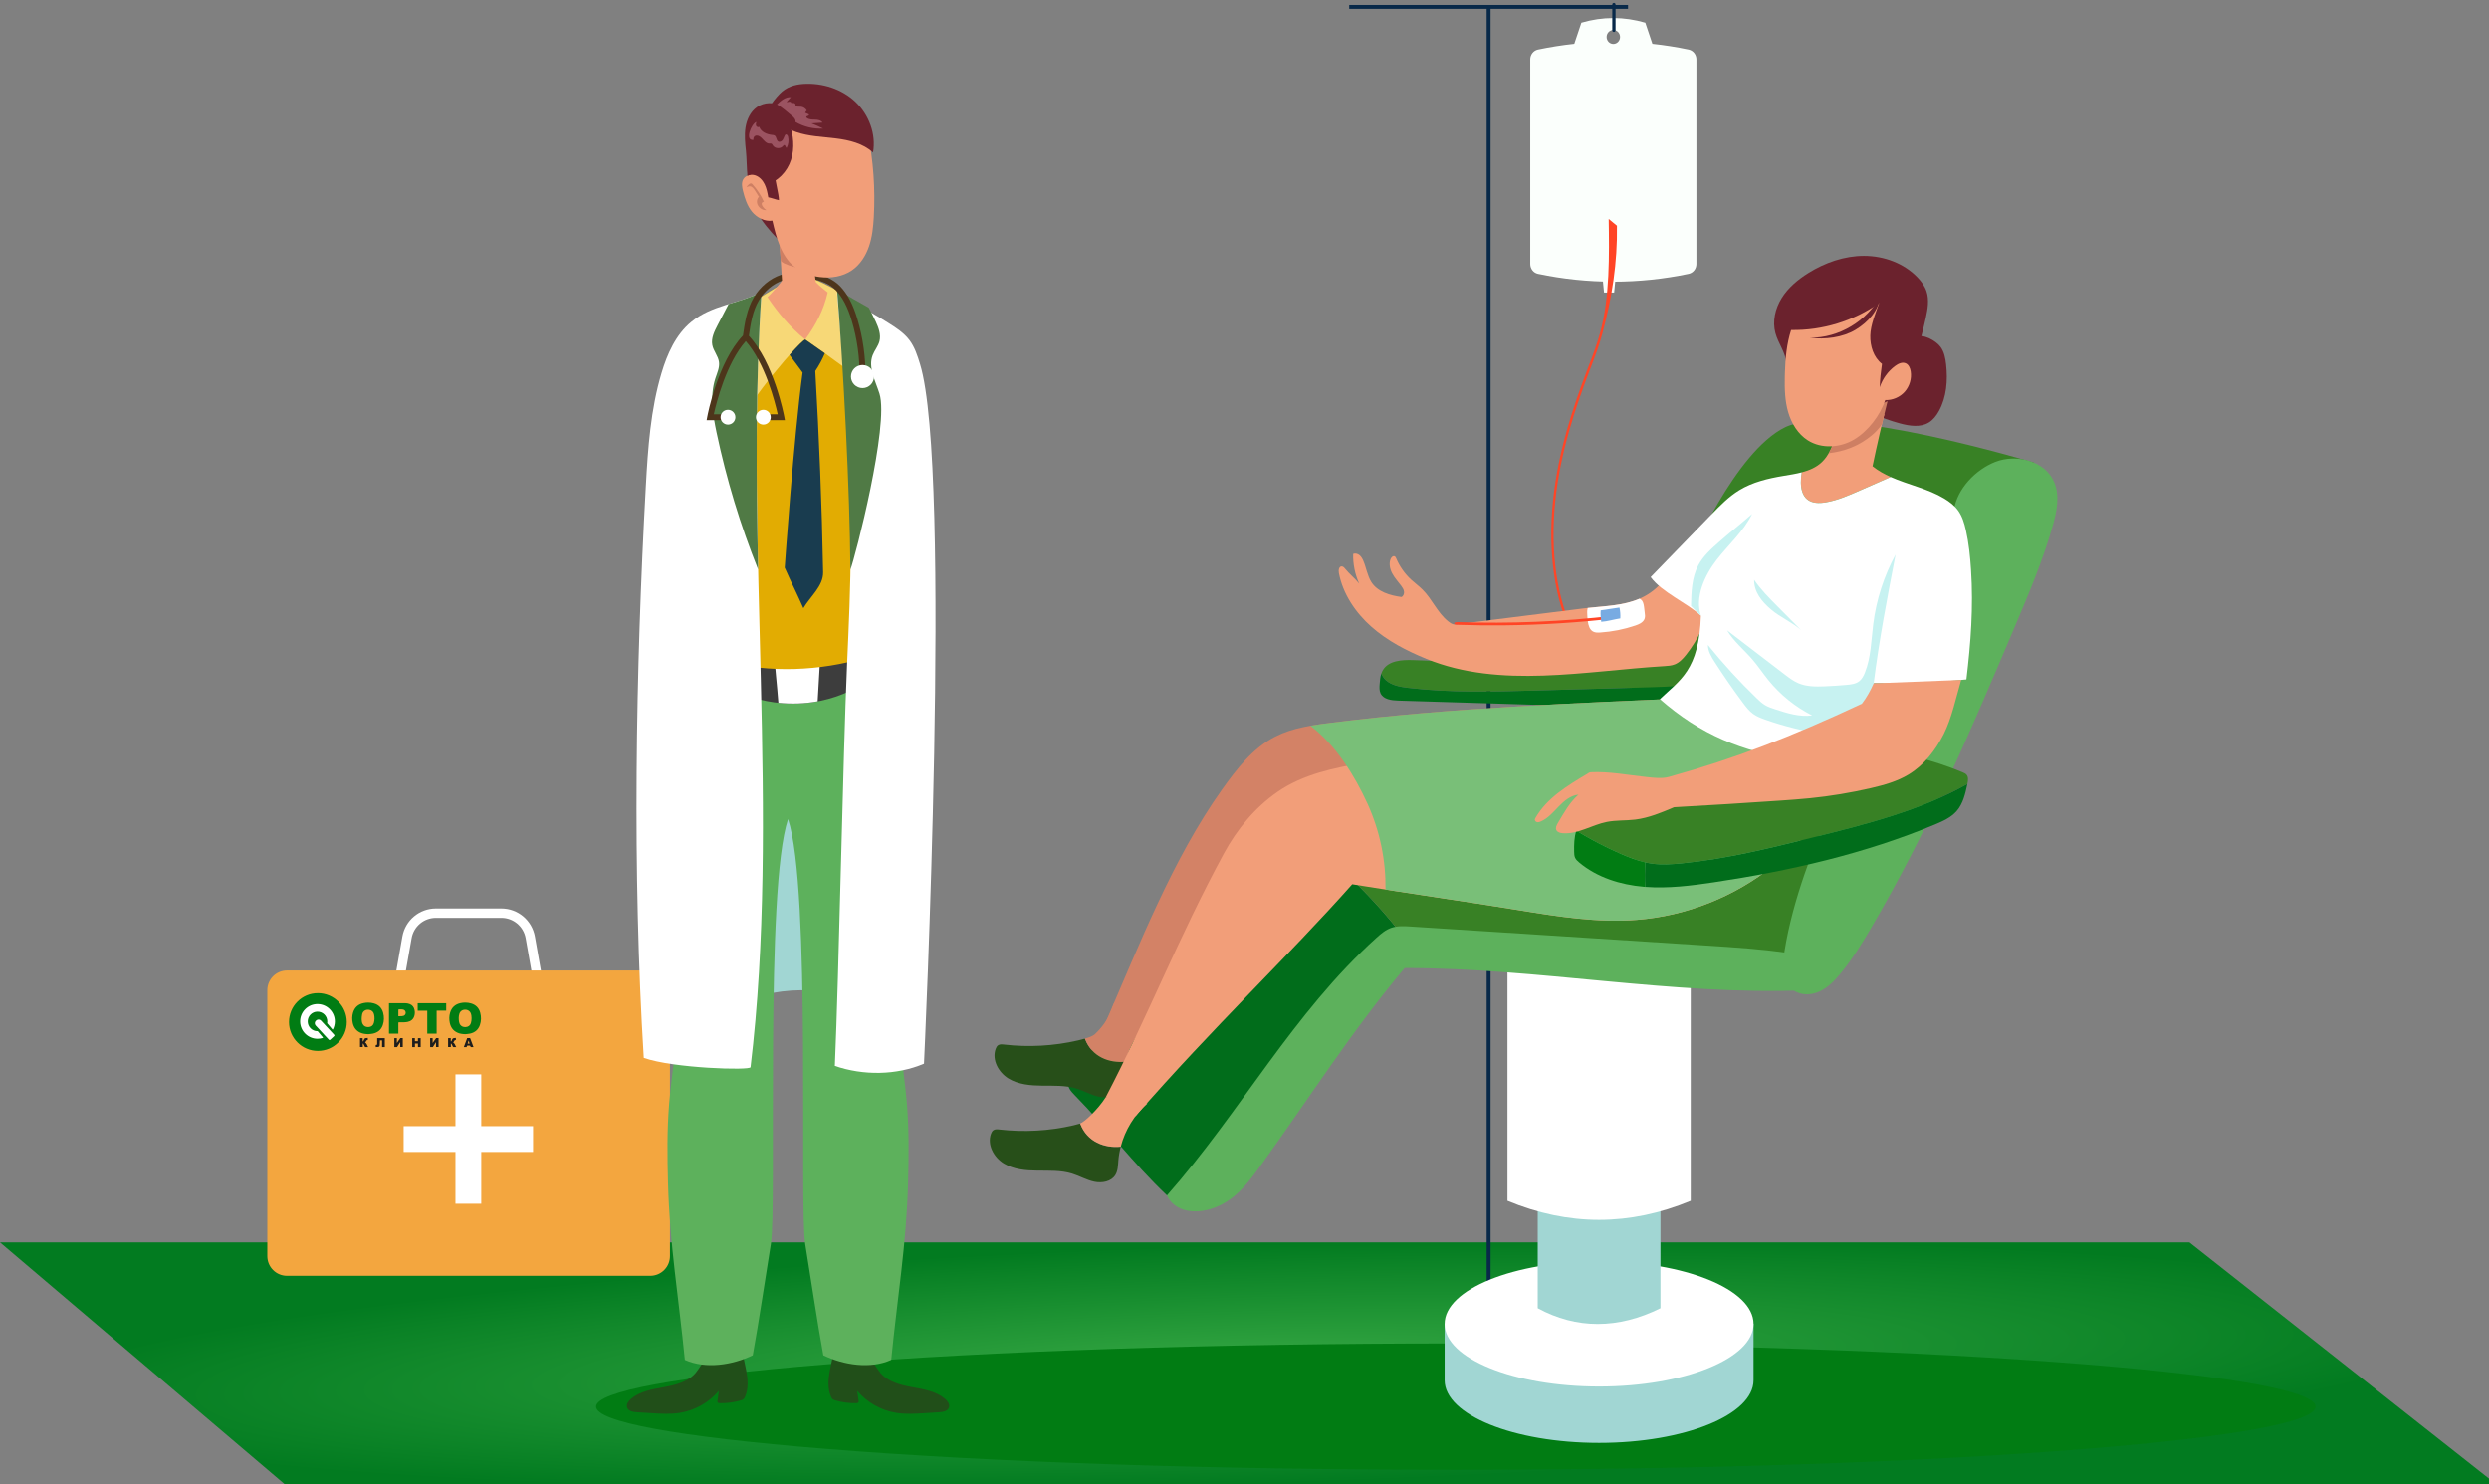 <?xml version="1.0" encoding="UTF-8"?> <svg xmlns="http://www.w3.org/2000/svg" width="689" height="411" viewBox="0 0 689 411" fill="none"><rect x="0" y="0" width="689" height="411" fill="#808080" stroke="none"/><path d="M78.834 411H691L606.065 344H-5.70077e-06L78.834 411Z" fill="url(#paint0_radial_2000_25)"></path><path d="M402.991 407C336.476 407 274.414 404.929 228.244 401.171C187.444 397.856 165 393.713 165 389.5C165 385.286 187.453 381.144 228.244 377.829C274.414 374.072 336.476 372 402.991 372C469.515 372 531.577 374.071 577.747 377.829C618.538 381.144 641 385.287 641 389.5C641 393.713 618.538 397.856 577.747 401.171C531.577 404.929 469.515 407 402.991 407Z" fill="#017C13"></path><path d="M106.681 285.915H152.778L148.07 259.334C147.271 254.823 143.368 251.548 138.79 251.548H120.668C116.09 251.548 112.187 254.822 111.388 259.334L106.681 285.915ZM149.677 283.313H109.782L113.948 259.788C114.527 256.521 117.353 254.15 120.668 254.15H138.79C142.106 254.15 144.932 256.521 145.512 259.788L149.677 283.313Z" fill="white"></path><path d="M79.451 268.731H180.008C183.018 268.731 185.459 271.173 185.459 274.186V347.814C185.459 350.826 183.019 353.269 180.008 353.269H79.451C76.441 353.269 74 350.827 74 347.814V274.186C74 271.173 76.441 268.731 79.451 268.731Z" fill="#F3A63F"></path><path d="M127.489 277.753C126.006 278.073 125.016 278.965 124.592 280.433C124.326 281.358 124.314 282.304 124.515 283.241C124.774 284.451 125.426 285.387 126.569 285.927C127.277 286.261 128.038 286.342 128.815 286.376C129.244 286.325 129.679 286.308 130.099 286.217C131.431 285.931 132.382 285.164 132.836 283.864C133.233 282.731 133.248 281.563 132.935 280.408C132.578 279.092 131.723 278.233 130.413 277.847C129.875 277.688 129.331 277.612 128.785 277.612C128.353 277.612 127.92 277.66 127.489 277.753ZM127.48 283.857C127.232 283.569 127.11 283.221 127.058 282.851C126.956 282.133 126.939 281.415 127.161 280.712C127.392 279.981 127.999 279.565 128.809 279.576C129.57 279.587 130.188 280.049 130.39 280.765C130.432 280.914 130.473 281.066 130.492 281.219C130.52 281.453 130.528 281.69 130.545 281.925C130.539 282.395 130.501 282.86 130.356 283.308C130.139 283.982 129.621 284.36 128.913 284.394C128.866 284.396 128.82 284.397 128.774 284.397C128.273 284.397 127.827 284.259 127.48 283.857ZM100.661 277.748C99.18 278.052 98.182 278.919 97.741 280.376C97.451 281.333 97.439 282.313 97.654 283.283C97.921 284.486 98.582 285.41 99.722 285.938C100.427 286.264 101.183 286.343 101.954 286.376C102.377 286.325 102.806 286.307 103.22 286.219C104.56 285.933 105.516 285.163 105.969 283.856C106.363 282.722 106.377 281.555 106.062 280.4C105.7 279.077 104.835 278.221 103.517 277.84C102.991 277.688 102.46 277.616 101.927 277.616C101.506 277.616 101.083 277.661 100.661 277.748ZM100.393 283.525C100.211 283.171 100.157 282.781 100.13 282.388C100.121 282.256 100.128 282.123 100.128 281.99C100.112 281.988 100.171 281.194 100.266 280.812C100.506 279.837 101.398 279.428 102.3 279.623C102.979 279.769 103.391 280.206 103.548 280.866C103.74 281.676 103.723 282.493 103.487 283.292C103.279 283.993 102.758 284.362 102.025 284.395C101.983 284.397 101.941 284.398 101.9 284.398C101.24 284.398 100.714 284.149 100.393 283.525ZM107.878 277.78C107.816 277.78 107.755 277.787 107.684 277.791V286.212H110.279V286.013C110.278 285.09 110.28 284.167 110.275 283.244C110.274 283.117 110.308 283.073 110.44 283.075C110.913 283.081 111.386 283.09 111.859 283.072C112.185 283.06 112.516 283.032 112.835 282.965C113.748 282.772 114.402 282.261 114.69 281.346C114.863 280.796 114.875 280.23 114.763 279.67C114.606 278.884 114.17 278.307 113.404 278.01C112.996 277.851 112.569 277.786 112.136 277.784C111.422 277.78 110.709 277.779 109.995 277.779C109.289 277.779 108.583 277.78 107.878 277.78ZM110.275 281.04C110.275 280.567 110.272 280.095 110.278 279.623C110.279 279.574 110.337 279.484 110.368 279.483C110.821 279.481 111.278 279.435 111.721 279.577C112.076 279.691 112.309 280.038 112.305 280.445C112.302 280.829 112.064 281.159 111.715 281.275C111.37 281.39 111.019 281.385 110.658 281.38C110.532 281.378 110.404 281.376 110.275 281.379V281.04ZM115.624 277.79V279.86H118.281V286.219H120.874V279.847H123.52V277.79H115.624Z" fill="#017C13"></path><path d="M110.759 288.625C110.553 288.926 109.918 289.948 109.918 289.948C109.862 289.95 109.235 289.946 109.163 289.946V287.464H109.862V288.771C109.874 288.775 109.886 288.779 109.898 288.783C110.027 288.597 110.157 288.411 110.285 288.224C110.437 288 110.778 287.514 110.829 287.458C111.065 287.458 111.298 287.454 111.498 287.454V289.933H110.794V288.634C110.783 288.631 110.771 288.628 110.759 288.625Z" fill="#1D1D1D"></path><path d="M120.669 288.625C120.462 288.926 119.828 289.948 119.828 289.948C119.771 289.95 119.145 289.946 119.073 289.946V287.464H119.771V288.771C119.784 288.775 119.796 288.779 119.808 288.783C119.937 288.597 120.066 288.411 120.194 288.224C120.347 288 120.688 287.514 120.739 287.458C120.975 287.458 121.208 287.454 121.408 287.454V289.933H120.704V288.634C120.692 288.631 120.681 288.628 120.669 288.625Z" fill="#1D1D1D"></path><path d="M106.528 287.469V289.942H105.774V288.095H105.172C105.172 288.166 105.175 288.239 105.172 288.31C105.157 288.707 105.157 289.105 105.119 289.5C105.095 289.75 104.917 289.895 104.665 289.918C104.451 289.938 104.236 289.939 104.015 289.949V289.37C104.051 289.368 104.079 289.365 104.107 289.364C104.343 289.356 104.41 289.292 104.413 289.049C104.418 288.692 104.415 288.334 104.415 287.977C104.415 287.811 104.415 287.645 104.415 287.469H106.528Z" fill="#1D1D1D"></path><path d="M114.113 287.469H114.855V288.32H115.694V287.478H116.455V289.943H115.702V288.962H114.867V289.949H114.113V287.469Z" fill="#1D1D1D"></path><path d="M101.818 287.407V288.005C101.523 287.974 101.393 288.158 101.291 288.398C101.249 288.498 101.152 288.574 101.078 288.663C101.536 288.942 101.62 289.488 101.914 289.947C101.621 289.947 101.365 289.952 101.109 289.942C101.07 289.941 101.019 289.881 100.997 289.836C100.882 289.611 100.78 289.378 100.661 289.155C100.62 289.078 100.541 289.022 100.479 288.956C100.462 288.965 100.445 288.974 100.428 288.983V289.935H99.665V287.467H100.405V288.37C100.423 288.382 100.441 288.394 100.459 288.405C100.52 288.343 100.598 288.29 100.637 288.217C100.711 288.075 100.764 287.921 100.826 287.772C100.895 287.605 101.021 287.498 101.197 287.471C101.399 287.44 101.603 287.428 101.818 287.407Z" fill="#1D1D1D"></path><path d="M126.296 289.947C126.002 289.947 125.755 289.953 125.509 289.942C125.463 289.941 125.401 289.887 125.377 289.84C125.26 289.616 125.16 289.382 125.041 289.159C124.999 289.081 124.921 289.023 124.859 288.956C124.84 288.964 124.821 288.972 124.803 288.98V289.938H124.043V287.463H124.785V288.369C124.924 288.4 124.973 288.307 125.013 288.222C125.082 288.077 125.138 287.926 125.2 287.777C125.27 287.611 125.39 287.5 125.569 287.473C125.771 287.443 125.976 287.427 126.193 287.404V288.008C125.917 287.98 125.783 288.133 125.686 288.363C125.638 288.477 125.534 288.567 125.456 288.668C125.916 288.94 125.993 289.49 126.296 289.947Z" fill="#1D1D1D"></path><path d="M129.745 288.159C129.733 288.16 129.721 288.162 129.709 288.163C129.625 288.441 129.541 288.719 129.456 289.002H130.002C129.913 288.711 129.829 288.435 129.745 288.159ZM129.167 289.943H128.393C128.707 289.105 129.015 288.282 129.324 287.456C129.578 287.456 129.82 287.452 130.062 287.459C130.1 287.46 130.16 287.499 130.173 287.534C130.47 288.318 130.761 289.104 131.054 289.89C131.057 289.9 131.054 289.913 131.054 289.948C130.823 289.948 130.59 289.951 130.358 289.944C130.326 289.943 130.283 289.9 130.268 289.866C130.235 289.793 130.229 289.707 130.19 289.639C130.163 289.592 130.1 289.54 130.05 289.537C129.855 289.526 129.658 289.54 129.462 289.53C129.331 289.523 129.257 289.558 129.24 289.698C129.23 289.777 129.195 289.853 129.167 289.943Z" fill="#1D1D1D"></path><path d="M96 283C96 287.418 92.418 291 88 291C83.582 291 80 287.418 80 283C80 278.582 83.582 275 88 275C92.418 275 96 278.582 96 283Z" fill="#017C13"></path><path d="M88.038 278.026C85.267 277.943 83.003 280.207 83.086 282.978C83.164 285.578 85.32 287.653 87.922 287.636C88.417 287.633 88.895 287.554 89.344 287.412C89.407 287.392 89.429 287.315 89.387 287.264L87.962 285.572C87.944 285.551 87.918 285.539 87.89 285.539C86.381 285.539 85.16 284.305 85.181 282.792C85.201 281.332 86.392 280.141 87.851 280.121C89.365 280.1 90.599 281.321 90.599 282.83C90.599 282.981 90.587 283.13 90.563 283.274C90.558 283.301 90.566 283.328 90.583 283.349L92.012 285.046C92.054 285.096 92.134 285.087 92.164 285.029C92.494 284.388 92.685 283.664 92.695 282.896C92.73 280.277 90.656 278.105 88.038 278.026Z" fill="white"></path><path d="M88.869 282.606C88.514 282.222 87.915 282.199 87.531 282.554L87.442 282.636C87.059 282.992 87.036 283.59 87.391 283.974L91.051 287.926C91.137 288.019 91.283 288.025 91.376 287.939L92.516 286.883C92.609 286.797 92.615 286.651 92.528 286.558L88.869 282.606Z" fill="white"></path><path d="M111.741 318.973L111.741 311.835L126.081 311.835V297.494H133.22V311.835L147.561 311.835V318.973H133.22V333.315H126.081V318.973H111.741Z" fill="white"></path><path d="M240.814 376.453C242.047 377.412 242.693 378.93 243.698 380.127C245.81 382.643 249.26 383.509 252.49 384.102C255.72 384.695 259.159 385.239 261.649 387.382C262.337 387.974 262.975 388.857 262.7 389.721C262.373 390.748 261.058 390.991 259.984 391.058C258.642 391.142 257.301 391.226 255.959 391.309C253.332 391.473 250.68 391.635 248.081 391.218C243.916 390.549 240.015 388.345 237.291 385.122C237.437 386.126 237.53 386.871 237.676 387.874C237.696 388.011 237.714 388.158 237.652 388.282C237.544 388.496 237.26 388.533 237.021 388.539C235.05 388.585 233.071 388.321 231.18 387.761C230.958 387.695 230.733 387.623 230.548 387.483C230.301 387.296 230.153 387.009 230.031 386.725C229.07 384.482 229.261 381.919 229.713 379.522C230.166 377.125 230.865 374.749 230.872 372.309C230.873 371.534 230.886 370.597 231.553 370.202C231.868 370.016 232.253 370.01 232.619 370.009C234.572 370.003 236.762 370.093 238.107 371.512C239.245 372.713 239.507 375.437 240.814 376.453Z" fill="#214F19"></path><path d="M195.478 376.453C194.245 377.412 193.599 378.93 192.594 380.127C190.482 382.643 187.032 383.509 183.802 384.102C180.571 384.695 177.132 385.239 174.642 387.382C173.955 387.974 173.317 388.857 173.592 389.721C173.919 390.748 175.234 390.991 176.307 391.058C177.649 391.142 178.991 391.226 180.333 391.309C182.959 391.473 185.612 391.635 188.211 391.218C192.376 390.549 196.277 388.345 199.001 385.122C198.855 386.126 198.761 386.871 198.615 387.874C198.595 388.011 198.577 388.158 198.639 388.282C198.748 388.496 199.032 388.533 199.27 388.539C201.242 388.585 203.22 388.321 205.111 387.761C205.333 387.695 205.559 387.623 205.744 387.483C205.99 387.296 206.138 387.009 206.26 386.725C207.222 384.482 207.031 381.919 206.578 379.522C206.126 377.125 205.426 374.749 205.42 372.309C205.418 371.534 205.406 370.597 204.738 370.202C204.423 370.016 204.038 370.01 203.672 370.009C201.719 370.003 199.529 370.093 198.185 371.512C197.047 372.713 196.785 375.437 195.478 376.453Z" fill="#214F19"></path><path d="M242.264 278.841C229.597 272.502 213.887 272.656 201.346 279.241C199.942 277.361 200.027 274.419 199.823 272.08C198.938 261.907 198.648 251.608 200.274 241.527C201.65 232.995 204.576 224.387 210.601 218.195C212.946 215.785 215.9 213.724 219.25 213.443C224.69 212.987 229.365 217.244 232.537 221.691C238.249 229.698 241.573 239.24 243.142 248.952C244.71 258.665 242.989 269.03 242.264 278.841Z" fill="#A1D6D3"></path><path d="M185.235 305.661C185.696 300.033 186.564 294.446 187.121 288.826C190.396 255.822 182.943 222.241 188.133 189.483L218.146 187.26L248.159 189.483C253.35 222.241 245.896 255.822 249.171 288.826C249.728 294.446 250.596 300.032 251.057 305.661C251.652 312.922 251.568 320.22 251.373 327.503C250.914 344.696 248.392 359.438 246.709 376.554C240.983 379.144 233.581 377.998 227.914 375.282C226.101 365.328 224.533 354.489 222.906 344.503C221.192 333.992 224.591 246 218.147 226.806C211.702 246 215.101 333.992 213.387 344.503C211.759 354.489 210.192 365.328 208.379 375.282C202.712 377.998 195.309 379.144 189.584 376.554C187.901 359.438 185.379 344.696 184.92 327.503C184.724 320.22 184.64 312.922 185.235 305.661Z" fill="#5DB15C"></path><path d="M235.139 179.65C235.447 183.518 235.524 187.405 235.37 191.283C224.844 196.314 212.392 195.896 201.989 190.618C202.011 186.856 202.588 182.942 203.206 179.231L235.139 179.65Z" fill="#3D3D3D"></path><path d="M227.197 179.545L226.344 194.192C222.761 194.853 219.093 194.984 215.469 194.601C215.103 189.554 214.457 184.366 214.206 179.375L227.197 179.545Z" fill="white"></path><path d="M239.146 182.197C244.442 150.573 245.486 120.391 242.877 88.432C236.862 83.093 229.841 78.891 222.294 76.114C220.272 76.546 219.025 77.087 217.264 78.171C213.865 80.263 210.467 82.355 207.068 84.447C205.327 100.571 201.475 116.534 199.145 132.584C196.816 148.633 195.945 165.194 199.932 180.914C200.166 181.835 200.632 182.195 200.874 183.114C212.786 186.438 227.3 185.746 239.146 182.197Z" fill="#E2AC02"></path><path d="M203.679 119.001C202.648 121.317 201.593 123.784 200.196 125.903C202.506 112.098 205.568 98.332 207.068 84.447C210.466 82.355 213.865 80.263 217.263 78.171C219.025 77.087 220.271 76.546 222.294 76.114C229.841 78.891 236.862 83.093 242.877 88.432C243.456 95.536 243.845 102.549 244.057 109.512C237.128 104.258 229.832 98.765 222.903 94.018C221.592 94.276 207.475 110.469 203.679 119.001Z" fill="#F7D877"></path><path d="M207.763 295.51C216.088 226.379 206.023 150.342 210.819 80.877C204.22 84.183 197.022 84.459 191.33 89.158C187.071 92.675 184.716 97.987 183.132 103.281C180.102 113.404 179.372 124.054 178.788 134.605C175.945 185.999 175.02 241.553 178.217 292.926C186.506 295.831 207.652 296.431 207.763 295.51Z" fill="white"></path><path d="M198.032 104.774C198.513 103.301 199.226 101.81 199.034 100.289C198.819 98.572 197.489 97.214 197.172 95.516C196.823 93.654 197.741 91.776 198.629 90.072C199.649 88.112 200.67 86.153 201.69 84.194C204.726 83.248 207.833 82.372 210.818 80.876C209.094 105.846 209.293 131.667 209.865 157.71C204.953 145.447 201.092 132.722 198.349 119.72C197.315 114.813 196.453 109.609 198.032 104.774Z" fill="#507A45"></path><path d="M227.86 158.442C227.931 162.273 224.349 165.106 222.386 168.396C220.783 164.712 218.823 160.871 217.22 157.187C217.22 157.187 219.704 121.436 222.177 103.163C220.965 101.496 219.766 99.888 218.566 98.279C220.801 95.767 222.49 94.099 222.903 94.018C224.696 95.246 226.513 96.525 228.342 97.836C227.617 99.551 226.73 101.197 225.692 102.742C226.75 121.152 227.521 140.004 227.86 158.442Z" fill="#193C4F"></path><path d="M255.778 294.53C248.141 297.782 238.948 297.853 231.102 295.145C232.227 269.699 233.353 209.668 234.479 184.221C234.964 173.254 235.484 162.283 235.49 151.305C235.505 119.926 233.633 104.001 231.698 81.092C236.388 84.041 241.085 86.379 245.774 89.327C247.966 90.705 250.208 92.129 251.764 94.198C253.213 96.124 253.964 98.474 254.674 100.778C263.651 129.923 255.778 294.53 255.778 294.53Z" fill="white"></path><path d="M243.454 94.487C243.095 95.876 242.093 97.008 241.576 98.347C240.248 101.794 242.352 105.488 243.46 109.013C246.178 117.661 236.735 154.389 235.414 157.711C235.237 135.938 233.499 101.802 231.699 80.097C234.624 81.937 237.553 83.538 240.48 85.199C241.163 86.453 241.817 87.723 242.413 89.021C243.202 90.742 243.928 92.654 243.454 94.487Z" fill="#507A45"></path><path d="M195.789 115.383C195.905 114.767 198.673 100.325 205.671 92.898C206.159 89.443 206.741 85.57 208.692 82.305C210.439 79.381 213.164 77.122 216.166 76.108C221.039 74.463 228.78 75.321 232.536 79.221C234.608 81.372 236.136 84.269 237.345 88.335C238.884 93.515 239.634 98.881 239.576 104.282C239.571 104.73 239.206 105.089 238.76 105.089C238.757 105.089 238.754 105.089 238.752 105.089C238.301 105.084 237.94 104.715 237.945 104.264C238.001 99.026 237.274 93.823 235.782 88.8C234.65 84.993 233.246 82.309 231.361 80.353C228.083 76.949 220.999 76.198 216.688 77.654C214.086 78.532 211.62 80.584 210.092 83.142C208.33 86.088 207.767 89.728 207.304 92.996C214.234 100.451 216.98 114.769 217.094 115.383L217.275 116.349H211.308C210.858 116.349 210.493 115.984 210.493 115.533C210.493 115.083 210.858 114.717 211.308 114.717H215.288C214.56 111.434 211.83 100.579 206.442 94.468C201.053 100.579 198.324 111.433 197.595 114.717H201.575C202.025 114.717 202.391 115.082 202.391 115.533C202.391 115.984 202.025 116.349 201.575 116.349H195.609L195.789 115.383Z" fill="#4D351B"></path><path d="M211.308 117.585C210.176 117.585 209.258 116.667 209.258 115.534C209.258 114.401 210.176 113.482 211.308 113.482C212.441 113.482 213.359 114.401 213.359 115.534C213.359 116.667 212.441 117.585 211.308 117.585Z" fill="white"></path><path d="M201.516 117.585C200.384 117.585 199.466 116.667 199.466 115.534C199.466 114.401 200.384 113.482 201.516 113.482C202.649 113.482 203.567 114.401 203.567 115.534C203.567 116.667 202.649 117.585 201.516 117.585Z" fill="white"></path><path d="M238.76 107.468C236.997 107.468 235.568 106.038 235.568 104.274C235.568 102.51 236.997 101.08 238.76 101.08C240.523 101.08 241.953 102.51 241.953 104.274C241.953 106.038 240.523 107.468 238.76 107.468Z" fill="white"></path><path d="M225.176 69.305C225.203 72.238 225.414 75.169 225.809 78.076C226.856 79.203 227.932 80.003 229.124 80.976C228.018 85.866 225.86 89.97 222.903 94.017C218.887 90.798 215.294 86.557 212.445 82.269C213.908 80.979 216.485 77.832 216.476 77.699C216.264 74.321 216.053 70.943 215.84 67.565L225.176 69.305Z" fill="#F29E79"></path><path d="M216.125 72.104C216.031 70.591 215.936 69.078 215.841 67.565L225.176 69.305C225.191 70.871 225.262 72.436 225.38 73.996C222.6 75.191 216.188 73.099 216.125 72.104Z" fill="#CE7F63"></path><path d="M208.434 42.918C206.711 46.436 206.392 50.619 207.562 54.358C209.492 60.526 214.175 65.251 218.854 69.706C218.519 60.159 218.587 51.03 216.279 41.761C215.789 39.794 214.743 37.456 212.718 37.377C211.398 37.326 210.235 38.377 209.729 39.598C209.223 40.819 209.016 41.731 208.434 42.918Z" fill="#6B222D"></path><path d="M240.242 36.865C241.763 44.47 242.32 52.267 241.895 60.011C241.744 62.777 241.462 65.567 240.569 68.189C239.676 70.811 238.122 73.279 235.84 74.847C233.278 76.609 229.995 77.095 226.911 76.71C224.372 76.393 221.864 75.494 219.89 73.866C216.182 70.809 214.889 65.777 213.804 61.094C211.743 61.431 209.461 60.24 208.148 58.614C206.835 56.988 206.174 54.938 205.672 52.908C205.405 51.828 205.19 50.621 205.74 49.654C206.358 48.568 207.828 48.163 209.018 48.537C210.209 48.911 211.12 49.915 211.666 51.038C212.212 52.161 212.443 53.406 212.668 54.635C213.599 54.806 214.697 55.257 215.628 55.428C215.615 53.772 214.547 50.084 214.533 48.427C217.364 47.201 217.493 44.563 218.269 41.576C219.046 38.589 217.564 34.799 217.221 31.732C223.389 33.109 233.955 36.211 240.242 36.865Z" fill="#F29E79"></path><path d="M210.094 54.537C209.723 53.943 209.352 53.349 208.981 52.755C208.649 52.224 208.224 51.634 207.599 51.594C207.267 51.573 206.949 51.719 206.648 51.861C206.812 51.517 207.063 51.214 207.37 50.987C207.559 50.848 207.803 50.734 208.022 50.819C208.139 50.864 208.227 50.959 208.311 51.052C209.602 52.479 210.667 54.111 211.455 55.868C211.146 55.921 210.863 56.088 210.857 56.402C210.852 56.716 211.004 57.012 211.186 57.267C211.45 57.636 211.784 57.954 212.166 58.198C210.946 58.295 209.736 57.338 209.548 56.13C209.471 55.634 209.652 54.773 210.094 54.537Z" fill="#CE7F63"></path><path d="M218.525 34.162C219.647 37.401 220.024 40.994 218.977 44.258C217.929 47.522 215.294 50.375 211.95 51.122C211.412 49.953 210.645 48.612 209.584 47.886C208.933 47.44 207.689 48.531 206.908 48.645C206.701 46.711 206.7 43.784 206.493 41.85C206.259 39.663 206.026 37.446 206.373 35.275C206.72 33.103 207.722 30.946 209.515 29.673C211.503 28.262 214.343 28.179 216.41 29.472C218.018 30.478 217.904 32.369 218.525 34.162Z" fill="#6B222D"></path><path d="M216.804 33.94C217.477 35.287 218.928 36.054 220.348 36.55C223.871 37.782 227.671 37.874 231.375 38.331C235.079 38.787 238.921 39.711 241.676 42.229C242.576 37.128 240.53 31.7 236.754 28.157C232.977 24.614 227.639 22.927 222.472 23.234C219.923 23.385 217.634 24.125 215.829 25.998C214.74 27.128 213.466 28.604 212.968 30.119C212.645 31.099 212.661 32.242 213.24 33.095L216.804 33.94Z" fill="#6B222D"></path><path d="M209.292 34.79C209.416 35.136 209.908 35.354 210.16 35.088C210.631 36.516 212.259 37.226 213.755 37.362C213.986 37.383 214.228 37.398 214.425 37.52C214.993 37.873 214.853 38.875 215.442 39.194C215.851 39.416 216.373 39.144 216.642 38.765C216.911 38.385 217.022 37.917 217.244 37.508C217.298 37.409 217.363 37.308 217.465 37.258C217.774 37.105 218.064 37.508 218.146 37.843C218.4 38.881 218.258 40.011 217.754 40.952C217.409 40.823 217.444 40.128 217.078 40.164C216.937 40.178 216.845 40.31 216.757 40.42C216.066 41.29 214.498 41.193 213.92 40.244C213.813 40.07 213.724 39.863 213.538 39.779C213.379 39.706 213.195 39.746 213.02 39.751C212.13 39.775 211.512 38.924 210.896 38.281C210.498 37.866 209.981 37.488 209.408 37.529C208.814 37.571 208.426 38.166 208.587 38.717C206.029 39.11 207.948 34.27 209.372 33.761C209.267 34.054 209.182 34.483 209.292 34.79Z" fill="#9B5361"></path><path d="M223.878 31.864C223.934 31.896 223.998 31.812 223.975 31.751C223.953 31.691 223.888 31.659 223.828 31.633C223.516 31.498 223.203 31.363 222.89 31.228C222.968 30.979 223.128 30.757 223.34 30.605C223.013 30.034 222.409 29.63 221.756 29.547C221.201 29.477 220.585 29.615 220.114 29.313C220.351 29.127 220.209 28.706 219.935 28.58C219.661 28.454 219.342 28.527 219.05 28.601C219.151 28.349 218.808 28.133 218.538 28.157C218.268 28.181 217.995 28.315 217.736 28.235C218.137 27.792 218.539 27.351 218.94 26.909C217.452 26.785 216.164 27.871 215.094 28.914C216.567 29.776 217.994 31.036 219.3 32.134C219.801 32.555 220.336 33.126 220.2 33.765C222.497 35.117 225.202 35.763 227.861 35.595C226.807 35.07 225.73 34.592 224.634 34.163C225.655 34.09 226.676 34.017 227.697 33.945C227.275 33.291 226.393 33.14 225.616 33.121C224.839 33.101 223.992 33.13 223.371 32.662C223.277 32.592 223.183 32.492 223.196 32.376C223.231 32.076 223.841 32.163 223.878 31.864Z" fill="#9B5361"></path><path d="M448.061 68.288H442.785L444.022 81H446.825L448.061 68.288Z" fill="#FBFFFC"></path><path d="M435.791 12.147L437.755 6.289C443.653 4.57 449.55 4.57 455.447 6.289L457.411 12.147C460.778 12.508 464.132 13.037 467.461 13.736C468.707 13.997 469.601 15.141 469.601 16.463V73.102C469.601 74.426 468.705 75.569 467.459 75.831C453.693 78.723 439.51 78.723 425.743 75.831C424.497 75.569 423.601 74.426 423.601 73.102V16.463C423.601 15.14 424.496 13.997 425.741 13.735C429.071 13.037 432.425 12.508 435.791 12.147ZM446.601 12.183C447.627 12.183 448.459 11.318 448.459 10.249C448.459 9.181 447.627 8.315 446.601 8.315C445.575 8.315 444.743 9.181 444.743 10.249C444.744 11.318 445.575 12.183 446.601 12.183Z" fill="#FBFFFC"></path><path d="M435.298 175.783L435.779 175.134C430.969 166.019 429.06 152.709 430.544 138.617C431.959 125.18 436.069 113.047 439.904 102.951L440.346 101.792C441.493 98.785 442.68 95.676 443.566 92.373C446.274 82.277 447.756 72.663 447.601 62.5L445.316 60.618C445.469 70.679 445.643 82.082 442.989 91.977C442.12 95.213 440.946 98.291 439.809 101.268L439.367 102.43C435.502 112.607 431.358 124.845 429.925 138.45C428.41 152.834 430.369 166.441 435.298 175.783Z" fill="#FF4526"></path><path d="M373.488 1.372H450.668V2.453H412.619V358.288H411.537V2.453H373.488V1.372Z" fill="#082949"></path><path d="M446.759 8.851C447.01 8.851 447.213 8.648 447.213 8.397V1.251C447.213 1.001 447.01 0.797 446.759 0.797C446.508 0.797 446.305 1.001 446.305 1.251V8.397C446.305 8.648 446.508 8.851 446.759 8.851Z" fill="#082949"></path><path d="M424.006 366.589C429.642 365.478 435.97 364.855 442.657 364.855C449.344 364.855 455.672 365.478 461.309 366.589H485.411V382.198C485.411 391.776 466.269 399.541 442.657 399.541C419.045 399.541 399.903 391.776 399.903 382.198V366.589H424.006Z" fill="#A1D6D3"></path><path d="M442.658 383.932C419.045 383.932 399.904 376.167 399.904 366.589C399.904 357.011 419.045 349.246 442.658 349.246C466.27 349.246 485.411 357.011 485.411 366.589C485.411 376.167 466.27 383.932 442.658 383.932Z" fill="white"></path><path d="M425.67 362.246C436.37 368.064 447.929 368.064 459.644 362.246V331.457H425.671L425.67 362.246Z" fill="#A1D6D3"></path><path d="M417.295 332.494C434.204 339.531 451.111 339.531 468.019 332.494V256.461H417.295V332.494Z" fill="white"></path><path d="M295.705 299.835C295.808 299.157 296.245 298.567 296.67 298.003C311.472 278.362 326.274 258.72 341.077 239.078C344.637 234.354 348.326 229.512 353.552 226.332C353.584 226.313 353.616 226.296 353.648 226.277C367.877 236.579 380.656 248.469 390.721 262.333L390.5 262.314C384.567 268.72 378.871 275.309 373.426 282.066C359.657 299.147 346.892 317.113 331.256 332.796L323.038 330.998C313.285 321.731 306.807 312.766 297.433 303.177C296.503 302.227 295.513 301.097 295.705 299.835Z" fill="#016D1B"></path><path d="M353.648 226.277C360.066 222.411 368.038 221.468 375.711 220.969C389.266 220.087 402.874 220.257 416.461 220.477C442.252 220.895 468.074 221.492 493.721 224.008C502.615 224.88 511.635 226.021 519.777 229.409C520.666 229.779 521.59 230.213 522.094 230.978C522.858 232.135 522.414 233.616 521.92 234.89C517.719 245.705 511.251 255.781 502.97 264.409C501.51 265.93 499.95 267.438 497.97 268.342C492.456 270.861 485.567 268.027 479.738 269.859L390.721 262.333C380.656 248.469 367.877 236.579 353.648 226.277Z" fill="#388125"></path><path d="M388.844 268.045C425.873 268.036 462.636 275.647 499.631 274.219C500.891 274.171 502.214 274.094 503.276 273.484C505.675 272.105 505.369 268.623 503.381 266.792C501.392 264.962 498.409 264.377 495.597 263.962C487.884 262.824 480.074 262.32 472.277 261.818C445.034 260.064 417.79 258.309 390.546 256.554C388.745 256.438 386.877 256.33 385.186 256.898C383.571 257.441 382.283 258.546 381.066 259.642C357.869 280.538 343.451 307.887 323.038 330.998C323.908 333.105 326.052 334.703 328.501 335.187C332.871 336.051 337.48 334.404 340.901 331.818C344.321 329.231 346.776 325.791 349.201 322.421C362.366 304.133 374.236 285.431 388.844 268.045Z" fill="#5DB15C"></path><path d="M563.009 128.098C563.009 128.098 508.116 111.532 494.181 118.301C480.245 125.069 467.658 154.88 467.658 154.88L447.366 200.319L501.27 251.768L563.009 128.098Z" fill="#388125"></path><path d="M424.972 191.198C413.252 191.527 401.481 191.853 389.839 190.463C387.642 190.2 385.316 189.817 383.653 188.356C383.09 187.861 382.656 187.198 382.388 186.482C382.497 186.163 382.633 185.854 382.806 185.561C384.366 182.921 388.026 182.682 391.09 182.777C415.219 183.525 439.53 185.72 463.387 182.024L465.475 189.823C462.563 190.126 459.605 190.227 456.711 190.309C446.132 190.605 435.552 190.902 424.972 191.198Z" fill="#388125"></path><path d="M381.916 189.417C381.989 188.429 382.072 187.411 382.388 186.482C382.657 187.198 383.09 187.861 383.653 188.356C385.316 189.817 387.641 190.2 389.839 190.463C401.481 191.853 413.252 191.526 424.972 191.198C435.552 190.902 446.131 190.605 456.711 190.309C459.606 190.227 462.563 190.125 465.476 189.823L466.634 194.146C457.878 196.157 448.78 195.892 439.8 195.615C422.205 195.074 404.61 194.533 387.015 193.991C385.17 193.935 382.959 193.652 382.168 191.983C381.796 191.198 381.852 190.284 381.916 189.417Z" fill="#016D1B"></path><path d="M552.324 127.908C558.266 125.574 566.199 127.659 568.664 133.55C570.243 137.323 569.355 141.636 568.241 145.572C565.574 154.996 561.751 164.047 557.933 173.066C545.814 201.699 533.6 230.407 517.811 257.19C515.278 261.487 512.644 265.746 509.47 269.594C507.859 271.547 506.055 273.432 503.764 274.506C501.472 275.58 498.593 275.703 496.525 274.244C493.302 271.971 493.36 267.229 493.99 263.334C496.341 248.79 501.909 234.989 507.579 221.392C513.543 207.085 519.665 192.844 525.943 178.673C531.309 166.56 538.752 154.33 540.863 141.227C541.817 135.306 546.834 130.065 552.324 127.908Z" fill="#5DB15C"></path><path d="M275.616 290.436C275.76 290.036 275.969 289.635 276.326 289.406C276.792 289.109 277.392 289.169 277.941 289.233C284.754 290.027 291.703 289.639 298.385 288.092C299.021 287.945 299.66 287.784 300.285 287.59C300.324 287.643 300.358 287.696 300.383 287.746C302.277 292.62 307.015 294.444 311.547 293.982C311.216 295.263 310.987 296.568 310.881 297.888C310.772 299.239 310.76 300.671 310.05 301.825C308.908 303.68 306.343 304.133 304.213 303.681C302.082 303.229 300.162 302.091 298.082 301.447C295.004 300.493 291.712 300.653 288.491 300.622C285.27 300.59 281.905 300.314 279.158 298.631C276.41 296.947 274.518 293.466 275.616 290.436Z" fill="#274F19"></path><path d="M274.317 313.961C274.462 313.562 274.67 313.16 275.028 312.932C275.494 312.634 276.094 312.695 276.643 312.759C283.455 313.552 290.404 313.165 297.087 311.617C297.723 311.47 298.361 311.31 298.987 311.116C299.026 311.169 299.059 311.222 299.085 311.272C300.979 316.146 305.717 317.969 310.249 317.508C309.918 318.788 309.688 320.094 309.582 321.413C309.474 322.764 309.462 324.196 308.752 325.35C307.61 327.206 305.045 327.659 302.914 327.207C300.784 326.755 298.864 325.617 296.784 324.972C293.706 324.019 290.414 324.179 287.193 324.147C283.972 324.115 280.607 323.839 277.86 322.156C275.112 320.473 273.219 316.991 274.317 313.961Z" fill="#274F19"></path><path d="M299.084 311.272C299.059 311.221 299.025 311.169 298.987 311.115C300.023 310.793 303.786 307.427 306.075 303.844L317.618 305.548C314.021 308.659 311.438 312.905 310.248 317.508C305.717 317.969 300.978 316.145 299.084 311.272Z" fill="#F29E79"></path><path d="M300.384 287.747C300.358 287.696 300.324 287.644 300.286 287.59C301.323 287.268 302.44 286.994 303.218 286.242C305.703 283.84 307.265 281.347 308.303 277.898L318.917 282.023C315.32 285.134 312.737 289.379 311.547 293.982C307.015 294.445 302.277 292.62 300.384 287.747Z" fill="#D38266"></path><path d="M469.908 193.188C435.556 194.789 402.274 195.897 368.669 200.115C363.323 200.786 357.854 201.494 353.053 203.94C346.816 207.118 342.358 212.883 338.297 218.587C324.676 237.718 315.428 261.524 306.075 283.068C309.604 285.009 311.127 284.611 314.454 286.881C322.857 273.358 330.317 260.297 339.249 247.117C342.884 241.754 346.618 236.356 351.51 232.109C361.242 223.656 374.463 220.633 387.198 218.662C420.491 213.513 454.745 213.555 487.082 204.103L469.908 193.188Z" fill="#D38266"></path><path d="M473.331 198.406C441.922 204.979 409.611 205.963 377.945 211.159C369.43 212.556 360.692 214.37 353.602 219.29C347.395 223.597 342.419 229.636 338.818 236.28C326.164 259.635 317.8 281.397 306.075 303.844C310.336 305.816 310.637 306.171 314.328 309.075C335.888 284.313 356.375 265.072 374.322 244.849C389.276 247.289 405.439 249.576 420.392 252.016C431.212 253.782 442.158 255.553 453.088 254.705C466.809 253.639 480.172 248.336 490.893 239.702C501.614 231.067 509.647 219.139 513.62 205.954L473.331 198.406Z" fill="#F29E79"></path><path d="M378.588 222.615C375.072 214.918 369.813 206.283 362.731 200.961C364.7 200.617 366.692 200.364 368.669 200.115C402.274 195.897 435.556 194.789 469.908 193.188L480.12 199.678L513.62 205.954C509.647 219.138 501.614 231.067 490.893 239.702C480.172 248.336 466.809 253.639 453.088 254.704C442.158 255.553 431.213 253.782 420.393 252.016C408.469 250.07 395.777 248.222 383.542 246.315C383.643 238.265 382.023 230.213 378.588 222.615Z" fill="#79BF78"></path><path d="M461.045 159.962C459.556 162.062 457.584 163.817 455.325 165.051C450.192 167.854 444.272 167.721 438.469 168.449C426.612 169.935 414.754 171.421 402.897 172.908C402.132 173.004 401.418 172.465 400.817 171.981C397.912 169.64 396.458 165.926 393.82 163.288C392.821 162.289 391.666 161.459 390.629 160.5C388.863 158.865 387.447 156.852 386.506 154.637C386.413 154.419 386.311 154.183 386.105 154.066C385.654 153.812 385.138 154.308 384.946 154.788C384.431 156.073 384.751 157.562 385.4 158.785C386.049 160.008 386.998 161.039 387.834 162.143C388.202 162.629 388.56 163.154 388.655 163.757C388.75 164.36 388.507 165.057 387.95 165.307C384.819 164.889 381.329 163.866 379.637 161.197C378.5 159.404 378.226 157.205 377.378 155.258C377.129 154.686 376.818 154.12 376.334 153.727C375.85 153.333 375.161 153.141 374.586 153.384C374.509 156.199 375.083 159.031 376.251 161.594C375.043 160.103 373.57 158.977 372.363 157.486C372.108 157.17 371.794 156.826 371.388 156.833C370.631 156.845 370.485 157.919 370.628 158.663C371.742 164.466 375.223 169.635 379.646 173.55C384.069 177.465 389.399 180.221 394.868 182.449C415.325 190.78 438.714 185.776 460.761 184.454C461.734 184.396 462.727 184.33 463.631 183.964C464.913 183.446 465.887 182.382 466.747 181.3C468.479 179.121 469.941 176.727 471.089 174.192C471.961 172.266 472.656 170.065 471.962 168.068L461.045 159.962Z" fill="#F29E79"></path><path d="M537.18 96.061C538.2 97.455 538.536 99.226 538.726 100.943C539.211 105.343 538.859 109.985 536.714 113.856C536.023 115.103 535.125 116.278 533.906 117.014C531.571 118.422 528.592 117.961 525.96 117.249C524.602 116.882 523.258 116.46 521.934 115.984C521.528 115.839 521.084 115.652 520.906 115.259C520.797 115.015 520.812 114.736 520.834 114.47C521.235 109.691 523.184 105.193 525.199 100.841C526.283 98.499 527.775 94.853 530.101 93.439C532.188 92.169 535.945 94.372 537.18 96.061Z" fill="#6B222D"></path><path d="M505.381 139.099C503.619 139.397 501.631 139.4 500.255 138.259C498.948 137.176 498.542 135.34 498.517 133.642C498.503 132.687 498.59 131.731 498.763 130.791C500.851 130.242 502.811 129.418 504.356 127.937C506.206 126.164 507.185 123.692 508.11 121.302C508.842 119.41 509.574 117.518 510.306 115.627C514.254 114.637 518.826 112.834 522.506 111.094C520.995 117.068 519.611 123.073 518.353 129.106C519.883 130.338 521.588 131.283 523.384 132.083C520.501 133.348 517.618 134.614 514.735 135.879C511.707 137.208 508.641 138.549 505.381 139.099Z" fill="#F29E79"></path><path d="M470.85 170.473C467.027 166.952 459.985 164 456.934 159.791C462.548 154.005 468.162 148.22 473.777 142.434C476.148 139.99 478.554 137.518 481.46 135.743C485.149 133.49 489.454 132.477 493.718 131.766C495.385 131.488 497.114 131.225 498.763 130.791C498.59 131.731 498.503 132.687 498.517 133.642C498.542 135.34 498.948 137.176 500.255 138.259C501.631 139.4 503.618 139.396 505.381 139.099C508.641 138.549 511.707 137.208 514.734 135.879C517.618 134.614 520.5 133.348 523.383 132.083C528.209 134.233 533.694 135.326 538.212 138.051C539.673 138.931 541.058 139.992 542.054 141.377C543.189 142.955 543.759 144.864 544.188 146.76C545.011 150.397 545.381 154.123 545.625 157.844C546.299 168.116 545.555 177.908 544.338 188.13C535.777 188.985 527.276 189.28 518.672 189.219C517.356 196.292 516.067 203 513.854 209.846C508.503 211.65 502.671 211.177 497.086 210.347C482.273 208.144 470.757 203.464 459.497 193.585C465.059 188.269 470.31 185.651 470.85 170.473Z" fill="white"></path><path d="M494.49 100.474C494.252 97.555 492.253 95.087 491.477 92.262C490.58 88.998 491.411 85.419 493.199 82.546C494.987 79.673 497.653 77.44 500.52 75.644C505.165 72.736 510.539 70.845 516.018 70.852C521.496 70.859 527.062 72.886 530.84 76.855C531.891 77.959 532.811 79.223 533.291 80.67C534.075 83.028 533.624 85.602 533.092 88.029C531.784 93.995 530.026 99.861 527.838 105.562C526.766 108.356 525.246 111.106 523.336 113.41C522.898 113.938 522.402 114.474 521.743 114.664C521.149 114.837 520.503 114.7 519.94 114.443C518.524 113.797 517.556 112.471 516.686 111.18L494.49 100.474Z" fill="#6B222D"></path><path d="M518.207 120.501C514.671 123.481 510.557 125.015 506.214 125.507C506.98 124.186 507.557 122.731 508.109 121.302C508.842 119.41 509.574 117.518 510.306 115.627C514.254 114.637 518.826 112.834 522.506 111.094C521.965 113.233 521.446 115.377 520.937 117.524C520.171 118.605 519.278 119.608 518.207 120.501Z" fill="#CE7F63"></path><path d="M518.672 189.219C520.15 177.317 522.457 165.327 524.736 153.553C521.516 159.496 519.409 166.04 518.555 172.746C517.976 177.292 517.947 181.998 516.241 186.252C515.884 187.142 515.431 188.034 514.677 188.627C513.726 189.373 512.454 189.528 511.251 189.638C509.231 189.823 507.205 189.957 505.177 190.041C502.7 190.143 500.136 190.154 497.852 189.19C496.435 188.591 495.198 187.646 493.977 186.71C488.682 182.651 483.387 178.592 478.092 174.532C479.912 177.597 482.762 179.887 485.087 182.587C486.668 184.423 488.008 186.453 489.534 188.335C492.824 192.395 496.982 195.747 501.646 198.101C498.157 198.576 494.669 197.466 491.323 196.37C490.412 196.072 489.493 195.77 488.665 195.286C487.771 194.764 487.009 194.045 486.263 193.325C481.471 188.701 476.968 183.776 472.789 178.589C472.789 180.301 473.726 181.855 474.651 183.295C477.131 187.158 479.745 190.936 482.487 194.617C483.32 195.736 484.182 196.863 485.311 197.68C486.338 198.422 487.54 198.875 488.735 199.295C493.928 201.116 499.293 202.444 504.735 203.257C506.368 203.501 508.03 203.699 509.665 203.47C513.724 202.901 516.929 199.856 519.835 196.965L518.672 189.219Z" fill="#C7F2F1"></path><path d="M498.534 174.432C496.347 172.229 494.16 170.026 491.974 167.823C489.694 165.526 487.4 163.213 485.576 160.539C485.535 163.92 487.677 166.56 490.252 168.75C492.827 170.941 495.982 172.214 498.534 174.432Z" fill="#C7F2F1"></path><path d="M455.295 169.711C455.37 170.218 455.429 170.745 455.279 171.235C454.954 172.301 453.789 172.836 452.734 173.194C449.595 174.263 446.316 174.92 443.007 175.141C442.317 175.188 441.584 175.206 440.977 174.873C440.022 174.347 439.695 173.146 439.548 172.065C439.434 171.221 439.371 170.371 439.361 169.52C439.357 169.132 439.395 168.708 439.506 168.328C444.411 167.789 449.358 167.694 453.81 165.779C455.158 166.198 455.061 168.138 455.295 169.711Z" fill="white"></path><path d="M416.494 173.148C426.821 173.036 437.1 172.387 447.197 171.21L446.769 170.482C432.587 172.136 418.04 172.73 403.512 172.25C403.026 172.233 402.591 172.386 402.537 172.593C402.483 172.802 402.838 172.986 403.329 173.003C407.718 173.148 412.111 173.196 416.494 173.148Z" fill="#FF4526"></path><path d="M443.25 172.17C444.974 172.074 446.817 171.479 448.526 171.229C448.585 170.223 448.508 169.208 448.297 168.222C446.689 168.502 444.72 168.713 443.112 168.992C442.989 170.149 443.132 171.013 443.25 172.17Z" fill="#78ABE2"></path><path d="M465.536 239.061C462.789 239.334 460.01 239.518 457.276 239.135C454.28 238.715 451.419 237.624 448.644 236.415C444.412 234.571 440.308 232.433 436.37 230.022C436.704 229.064 437.206 228.194 437.967 227.488L517.026 207.34C526.034 208.165 534.914 210.364 543.267 213.839C543.683 214.012 544.115 214.201 544.403 214.548C544.945 215.203 544.801 216.166 544.627 216.998C544.621 217.027 544.615 217.057 544.609 217.086C531.569 224.449 516.571 228.245 501.922 231.875C489.911 234.852 477.849 237.838 465.536 239.061Z" fill="#388125"></path><path d="M436.37 230.023C440.307 232.433 444.412 234.571 448.644 236.416C450.86 237.381 453.132 238.264 455.483 238.798C455.315 241.088 455.262 243.343 455.441 245.576C455.304 245.565 455.166 245.558 455.029 245.546C448.579 244.994 442.097 242.973 437.137 238.811C436.699 238.444 436.262 238.046 436.024 237.527C435.784 237.004 435.768 236.409 435.756 235.833C435.717 233.901 435.747 231.807 436.37 230.023Z" fill="#017C13"></path><path d="M455.482 238.798C456.076 238.932 456.672 239.05 457.276 239.135C460.01 239.519 462.789 239.335 465.536 239.061C477.849 237.837 489.911 234.852 501.922 231.875C516.571 228.245 531.569 224.449 544.609 217.086C544.048 219.762 543.414 222.557 541.613 224.61C540.071 226.366 537.86 227.361 535.705 228.263C516.155 236.439 495.318 241.17 474.364 244.317C468.098 245.258 461.755 246.059 455.441 245.576C455.261 243.342 455.315 241.089 455.482 238.798Z" fill="#016D1B"></path><path d="M542.892 188.269L518.672 189.219C517.775 191.223 516.744 193.112 515.407 194.853C495.502 204.166 480.288 210.017 461.974 215.125C460.077 215.654 457.711 215.359 455.752 215.152C450.623 214.611 445.508 213.582 440.355 213.826C439.912 213.847 439.684 214.098 439.302 214.325C433.871 217.542 428.205 220.992 425.051 226.461C424.963 226.613 424.876 226.773 424.868 226.948C424.853 227.299 425.182 227.591 425.527 227.65C425.873 227.709 426.223 227.591 426.545 227.45C428.529 226.581 429.98 224.858 431.489 223.303C432.998 221.748 434.787 220.24 436.943 220.031C434.437 222.271 432.945 225.039 431.23 227.929C430.878 228.521 430.539 229.25 430.843 229.868C431.132 230.455 431.867 230.65 432.518 230.707C436.754 231.079 440.624 228.421 444.794 227.586C447.37 227.07 450.035 227.26 452.643 226.942C456.397 226.484 459.935 224.991 463.417 223.515C473.879 222.918 482.887 222.374 492.617 221.697C495.418 221.502 498.22 221.306 501.015 221.024C506.698 220.45 512.346 219.515 517.912 218.226C521.533 217.388 525.174 216.377 528.352 214.448C532.604 211.867 535.774 207.774 538.027 203.338C540.279 198.903 541.494 193.044 542.892 188.269Z" fill="#F29E79"></path><path d="M527.273 108.466C525.932 109.982 523.895 110.854 521.871 110.778C520.46 115.037 517.1 119.414 513.246 121.706C509.392 123.997 504.258 124.346 500.464 121.952C497.702 120.21 495.89 117.222 494.988 114.082C494.551 112.571 494.307 111.017 494.179 109.45C494.035 107.759 494.033 106.049 494.065 104.353C494.075 103.951 494.084 103.548 494.097 103.142C494.225 99.159 494.592 95.182 495.808 91.382C504.451 91.549 513.123 88.89 520.184 83.906C519.199 86.682 517.815 89.946 517.733 92.892C517.651 95.838 518.637 98.968 520.967 100.77C520.673 102.896 520.39 105.093 520.35 107.241C521.119 104.881 522.647 102.77 524.652 101.306C525.489 100.693 526.581 100.179 527.532 100.597C528.367 100.962 528.772 101.922 528.916 102.822C529.234 104.822 528.614 106.949 527.273 108.466Z" fill="#F29E79"></path><path d="M501.038 93.53C509.051 93.615 516.928 88.882 520.62 81.766C520.067 85.918 517.234 89.166 513.646 91.324C510.058 93.481 505.189 94.076 501.038 93.53Z" fill="#6B222D"></path><path d="M485.016 142.309C482.662 147.138 478.494 150.789 475.197 155.03C471.901 159.271 469.095 165.395 470.85 170.472C469.995 169.569 468.96 168.698 468.104 167.795C468.183 163.94 468.303 159.922 470.118 156.522C471.505 153.922 473.764 151.918 475.976 149.973C478.952 147.356 482.041 144.925 485.016 142.309Z" fill="#C7F2F1"></path><defs><radialGradient id="paint0_radial_2000_25" cx="0" cy="0" r="1" gradientUnits="userSpaceOnUse" gradientTransform="translate(344.512 377.812) rotate(88.294) scale(33.203 342.202)"><stop offset="0.001" stop-color="#35A743"></stop><stop offset="1" stop-color="#027B20"></stop></radialGradient></defs></svg> 
